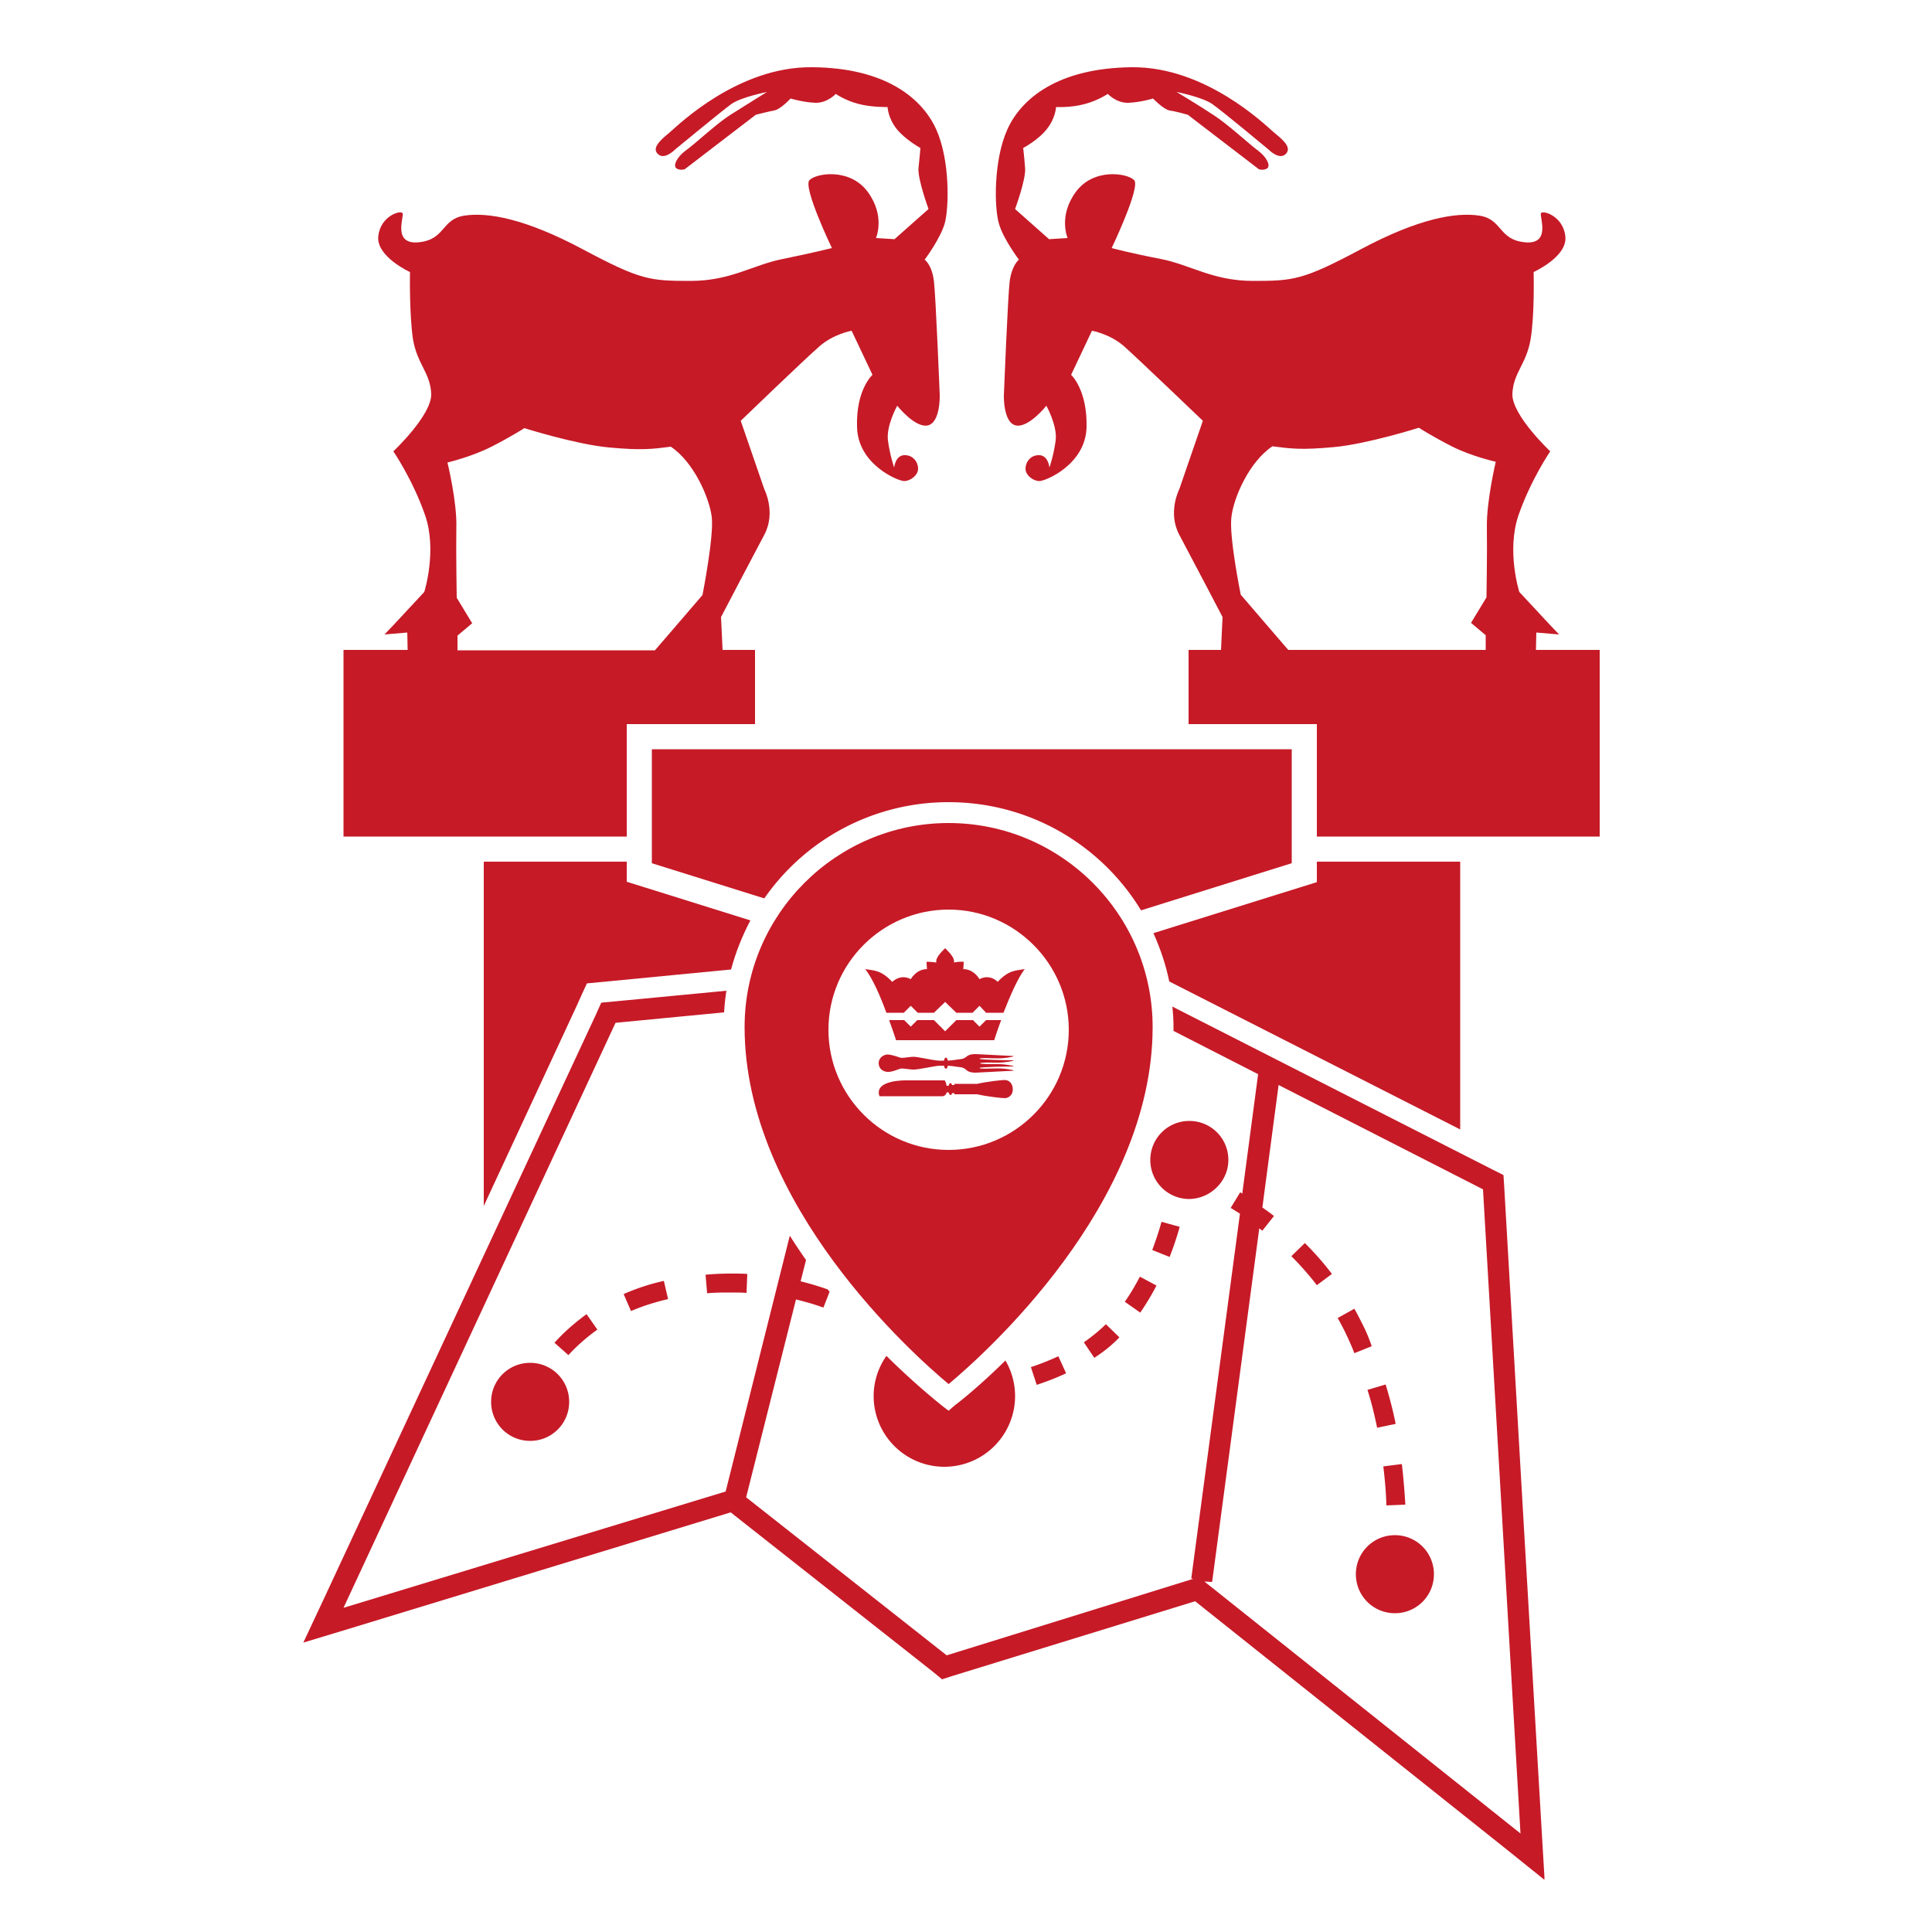 <svg xmlns="http://www.w3.org/2000/svg" xml:space="preserve" id="Warstwa_1" x="0" y="0" style="enable-background:new 0 0 500 500" version="1.1" viewBox="0 0 500 500"><style>.st0{fill:#c61a27}</style><path d="M162.2 223h-37v89.1l24.1-51.9 1.3-2.9 1.3-2.8 3.1-.3 3.2-.3 31-3c1.2-4.5 2.9-8.7 5-12.7l-27.5-8.6-4.5-1.4V223zm215.6 0h-37v5.3l-4.5 1.4-37.8 11.8c1.8 4 3.2 8.1 4.1 12.5l75.3 38.3V223zm-288.9-6.5h73.3v-29.1h33.2v-19.2H187l-.3-6.5-.1-2s8.1-15.5 11.2-21.3c3.1-5.8 0-11.8 0-11.8l-6.1-17.7s16.6-16 20.3-19.2c3.7-3.3 8.4-4.1 8.4-4.1l5.4 11.4s-4.3 3.8-4 13.5c.2 9.7 10.6 14 12.2 14 1.6 0 3.6-1.5 3.6-3.2 0-1.7-1.3-3.6-3.6-3.5-2.3.1-2.6 3.2-2.6 3.2s-1.1-3.2-1.6-7 2.4-9 2.4-9 4.6 5.8 7.9 5.1c3.3-.7 3.1-7.8 3.1-7.8s-1-25.3-1.5-29.5c-.5-4.3-2.4-5.6-2.4-5.6s4-5.3 5.2-9.4c1.1-4 1.4-16.3-2.2-24.3s-13.1-16-32.2-16.1c-19.1-.2-34.6 15-36.6 16.7-2 1.7-5 4-3.3 5.7 1.7 1.8 4.5-1.1 4.5-1.1s12-9.9 14.6-11.8c2.6-1.8 9.2-3.1 9.2-3.1s-6 3.7-9.6 6-9.2 7.6-11.5 9.2c-2.3 1.7-3.3 4-2.3 4.6 1 .6 2.1.2 2.1.2l18.4-14.1s3.1-.8 4.7-1.1c1.6-.2 4.3-3.1 4.3-3.1s3.4 1 6.4 1.1c3.1.1 5.3-2.3 5.3-2.3s2.4 1.7 5.9 2.6c3.4.9 7.5.8 7.5.8s.1 2.8 2.3 5.6c2.2 2.8 6.2 5 6.2 5s-.2 2.5-.5 5.3c-.2 2.8 2.6 10.5 2.6 10.5l-8.8 7.8-4.8-.3s2.5-5.6-2.1-11.9c-4.6-6.3-13.3-4.9-15.1-3.1-1.8 1.8 5.8 17.6 5.8 17.6s-4.8 1.2-12.6 2.8c-7.8 1.5-13.5 5.7-24 5.7s-12.9-.2-27.9-8.2c-15-8-24.6-9.6-30.6-8.7-6 .9-4.9 6.2-11.8 6.9-6.9.7-3.8-6.6-4.2-7.5-.4-.9-5.7.6-6.3 5.9-.6 5.3 8.2 9.3 8.2 9.3s-.2 11.1.8 17.5c1.1 6.4 4.5 8.6 4.7 14.1.1 5.5-9.8 14.8-9.8 14.8s5 7.3 8.2 16.5c3.2 9.2-.2 19.9-.2 19.9l-8 8.6-2.3 2.4 5.9-.5.1 4.5H88.9v48.3zm38.3-100.9c5.1-2.6 8.5-4.8 8.5-4.8s13.3 4.2 21.9 5c8.6.8 11.3.4 16-.2 6 4 10 13.3 10.6 18.2.6 5-2.4 20.2-2.4 20.2l-6.7 7.8-5.6 6.5h-51.1v-3.8l3.2-2.7.6-.5-4-6.6s-.2-11.6-.1-18.2c.2-6.6-2.3-16.8-2.3-16.8s6.3-1.5 11.4-4.1zM414 168.2h-16.5l.1-4.5 5.9.5-2.3-2.4-8-8.6s-3.4-10.6-.2-19.9c3.2-9.2 8.2-16.5 8.2-16.5s-9.9-9.3-9.8-14.8c.2-5.5 3.6-7.7 4.7-14.1 1.1-6.4.8-17.5.8-17.5s8.9-4 8.2-9.3c-.6-5.3-6-6.8-6.3-5.9-.4.9 2.7 8.2-4.2 7.5-6.9-.7-5.7-6-11.8-6.9-6-.9-15.6.7-30.6 8.7-15 8-17.5 8.2-27.9 8.2-10.5 0-16.2-4.2-24-5.7-7.8-1.5-12.6-2.8-12.6-2.8s7.6-15.9 5.8-17.6c-1.8-1.8-10.5-3.2-15.1 3.1-4.6 6.3-2.1 11.9-2.1 11.9l-4.8.3-8.8-7.8s2.8-7.6 2.6-10.5c-.2-2.8-.5-5.3-.5-5.3s4-2.1 6.2-5c2.2-2.8 2.3-5.6 2.3-5.6s4 .2 7.5-.8c3.4-.9 5.9-2.6 5.9-2.6s2.2 2.4 5.3 2.3c3.1-.1 6.4-1.1 6.4-1.1s2.7 2.8 4.3 3.1c1.6.2 4.7 1.1 4.7 1.1l18.4 14.1s1.1.4 2.1-.2c1-.6 0-2.9-2.3-4.6-2.3-1.7-7.9-6.9-11.5-9.2-3.6-2.4-9.6-6-9.6-6s6.6 1.3 9.2 3.1c2.6 1.8 14.6 11.8 14.6 11.8s2.8 2.9 4.5 1.1c1.7-1.8-1.3-4-3.3-5.7-2-1.7-17.5-16.9-36.6-16.7-19.1.2-28.6 8.1-32.2 16.1-3.6 8-3.4 20.2-2.2 24.3 1.1 4 5.2 9.4 5.2 9.4s-1.8 1.3-2.4 5.6c-.5 4.3-1.5 29.5-1.5 29.5s-.2 7.1 3.1 7.8c3.3.7 7.9-5.1 7.9-5.1s2.9 5.2 2.4 9-1.6 7-1.6 7-.3-3.1-2.6-3.2c-2.3-.1-3.6 1.8-3.6 3.5s2 3.2 3.6 3.2 12-4.3 12.2-14c.2-9.7-4-13.5-4-13.5l5.4-11.4s4.7.8 8.4 4.1 20.3 19.2 20.3 19.2l-6.1 17.7s-3.1 6 0 11.8c3.1 5.8 11.2 21.3 11.2 21.3l-.1 2-.3 6.5h-8.4v19.2h33.2v29.1H414v-48.3zm-29.3-13.6-4 6.6.6.5 3.2 2.7v3.8h-51.1l-5.6-6.5-6.7-7.8s-3.1-15.2-2.4-20.2c.6-5 4.6-14.2 10.6-18.2 4.7.6 7.4 1 16 .2s21.9-5 21.9-5 3.4 2.2 8.5 4.8c5.1 2.6 11.4 4 11.4 4s-2.4 10.2-2.3 16.8c.1 6.7-.1 18.3-.1 18.3z" class="st0"/><path d="M249.3 193.9h-80.6v29.5l29.1 9.1a58 58 0 0 1 47.7-24.9c21.1 0 39.6 11.2 49.8 28l39-12.2v-29.5h-85zm-5.5 240.7 2.8-.9 62.7-19.3 80.7 64.3 9.7 7.8v-.7L399 474l-4.6-78.5-5.1-88.2-.2-3.2-2.8-1.4-82.9-42.2c.2 1.8.3 3.5.3 5.3v1l21.9 11.2-4.1 30.9c-.2-.1-.4-.2-.5-.4l-2.5 4.1 2.4 1.5-12.6 94.4.5.1-63.8 19.8-51.9-40.9 12.9-51.2c2.5.6 4.9 1.3 7.1 2.1l1.6-4.1c-.2-.2-.3-.4-.5-.6-2.2-.8-4.6-1.5-7-2.1l1.4-5.5c-1.4-2-2.8-4.1-4.2-6.3L187.8 386l-98.9 30.1 70.4-151.4 28.1-2.7c.1-1.9.3-3.8.6-5.6l-29.3 2.8-2.3.2-.8.1-1.3 2.9-70.5 151.4-5.3 11.3 11.9-3.6 98.7-30.1 52.4 41.3 2.3 1.9zm69.9-25.2 12.2-91.5c.3.2.5.4.8.6l3-3.8c-1-.8-2-1.5-3-2.2l4.2-31.7 52.9 27 9.7 166.7-81.8-65.2 2 .1z" class="st0"/><path d="m154.6 344.1-2.8-4c-3 2.2-5.8 4.6-8.3 7.4l3.6 3.2c2.2-2.4 4.7-4.6 7.5-6.6zm8.7-4.8c3-1.3 6.2-2.3 9.6-3.1l-1.1-4.7c-3.7.8-7.2 2-10.4 3.4l1.9 4.4zm19.7-4.6c1.9-.2 4-.2 6-.2h.3c1.3 0 2.6 0 3.9.1l.2-4.9c-1.3-.1-2.7-.1-4.1-.1h-.3c-2.2 0-4.3.1-6.4.3l.4 4.8zm85.3 23.7c2.7-.9 5.3-1.9 7.6-3l-2-4.4c-2.2 1-4.6 2-7.1 2.8l1.5 4.6zm31-25.7-4.3-2.3c-1.2 2.3-2.5 4.5-3.9 6.5l4 2.8c1.5-2.2 2.9-4.5 4.2-7zm-16.1 18.7c2.5-1.6 4.7-3.4 6.5-5.3l-3.5-3.4c-1.6 1.6-3.6 3.2-5.7 4.7l2.7 4zm22.1-33.9-4.7-1.3c-.7 2.5-1.5 4.9-2.4 7.3l4.5 1.8c1-2.6 1.9-5.2 2.6-7.8zm28.9 7.6c2.4 2.4 4.6 4.9 6.6 7.5l3.9-2.9c-2.1-2.8-4.5-5.5-7-8l-3.5 3.4zm18.2 17.2c-.6-1.2-1.2-2.4-1.9-3.6l-4.3 2.4c.6 1.1 1.2 2.2 1.8 3.4.9 1.9 1.8 3.8 2.5 5.7l4.5-1.8c-.7-2.1-1.6-4.2-2.6-6.1zm4 27.2 4.8-1c-.7-3.5-1.6-6.9-2.6-10.2l-4.7 1.4c1 3.1 1.8 6.4 2.5 9.8zm2.4 20.1 4.9-.2c-.2-3.5-.5-7-.9-10.5l-4.8.6c.4 3.3.7 6.7.8 10.1zm-221.6-36.9c-5.6 0-10.1 4.5-10.1 10.1s4.5 10.1 10.1 10.1 10.1-4.5 10.1-10.1-4.5-10.1-10.1-10.1zm180.7-52.5c0-5.6-4.5-10.1-10.1-10.1s-10.1 4.5-10.1 10.1 4.5 10.1 10.1 10.1c5.5-.1 10.1-4.6 10.1-10.1zm43.1 97.1c-5.6 0-10.1 4.5-10.1 10.1s4.5 10.1 10.1 10.1 10.1-4.5 10.1-10.1-4.5-10.1-10.1-10.1zm-115.5-32.2-1.7-1.3c-.7-.6-6.6-5.2-14.4-12.9-2.1 3-3.3 6.6-3.3 10.4a18.3 18.3 0 0 0 36.6 0c0-3.3-.9-6.5-2.5-9.2-7.1 7-12.4 11.1-13.1 11.6l-1.6 1.4z" class="st0"/><path d="M245.5 213c-29.1 0-52.8 23.7-52.8 52.8 0 46 43.7 84.8 52.8 92.4 9.1-7.6 52.8-46.4 52.8-92.4 0-29.1-23.7-52.8-52.8-52.8zm0 84.6c-17.2 0-31.1-14-31.1-31.1 0-17.2 14-31.1 31.1-31.1s31.1 14 31.1 31.1c0 17.2-14 31.1-31.1 31.1z" class="st0"/><path d="M227.4 275.3c.1 1.3 1.1 2 2.2 2.1 1.1.1 2.7-.6 3.3-.8.6-.2 1.8.1 3.2.2 1.4.1 4.9-.8 7-1h1.2c.1.5.3.8.5.8s.4-.3.5-.8c1.4.1 2.5.3 2.5.3l.8.1s.8 0 1.6.8c.8.7 2.4.6 2.4.6l9.7-.5v-.1c-.4-.1-2-.5-4-.5-2.3 0-4.8.2-4.8-.1 0-.3 7.6-.4 8.8-.4v-.1c-.4-.1-2-.5-4-.5-2.1 0-4.4 0-4.7-.2.3-.3 2.6-.2 4.7-.2 2 0 3.6-.4 4-.5v-.1c-1.2 0-8.8-.1-8.8-.4 0-.3 2.5-.1 4.8-.1 2 0 3.6-.4 4-.5v-.1l-9.7-.5s-1.6-.1-2.4.6c-.8.7-1.6.7-1.6.7l-.8.1s-1.1.2-2.5.3c-.1-.5-.3-.8-.5-.8s-.4.3-.5.8h-1.2c-2.1-.1-5.6-1.1-7-1-1.4.1-2.5.4-3.2.2-.6-.2-2.2-.8-3.3-.8-1 .1-2.1.8-2.2 2.1v.3zm32.6 4.2c-.7 0-4.5.4-7.1 1H247v.3h-.6c-.1-.3-.3-.5-.4-.5-.2 0-.4.3-.5.7h-.5c-.1-.4-.2-.9-.5-1.4h-10s-8.4-.2-6.9 4.1H244s.8-.1 1-1h.5c.1.4.3.7.5.7s.3-.2.4-.5h.6v.3h5.9c2.6.6 6.4 1 7.1 1 1.2 0 2.1-1 2.1-2.1.1-1.6-.9-2.6-2.1-2.6zm-15.4-10.3h12.7s.7-2.3 1.8-5.2h-3.9l-1.7 1.7-1.7-1.7h-4.3l-2.9 2.9-2.9-2.9h-4.3l-1.7 1.7-1.7-1.7h-3.9c1.1 3 1.8 5.2 1.8 5.2h12.7zm10.8-16.3c-.7 0-1.3.2-1.9.5-1-1.6-2.5-2.6-4.2-2.6.1-1 .1-1.9.1-1.9s-1.3-.1-2.5.2v-.4c0-1.2-2.1-3.1-2.3-3.3-.2.2-2.3 2.1-2.3 3.3v.4c-1.2-.2-2.5-.2-2.5-.2s0 1 .1 1.9c-1.7 0-3.2 1-4.2 2.6-.6-.3-1.2-.5-1.9-.5-1.1 0-2.1.5-2.9 1.2-2.9-3.1-4.7-2.9-7-3.3 1.9 2.3 4 7.2 5.5 11.3h4.5l1.8-1.8 1.8 1.8h4.2l2.9-2.8 2.9 2.8h4.2l1.8-1.8 1.7 1.8h4.5c1.6-4.1 3.7-9 5.5-11.3-2.3.4-4.1.2-7 3.3-.7-.7-1.7-1.2-2.8-1.2z" class="st0"/></svg>